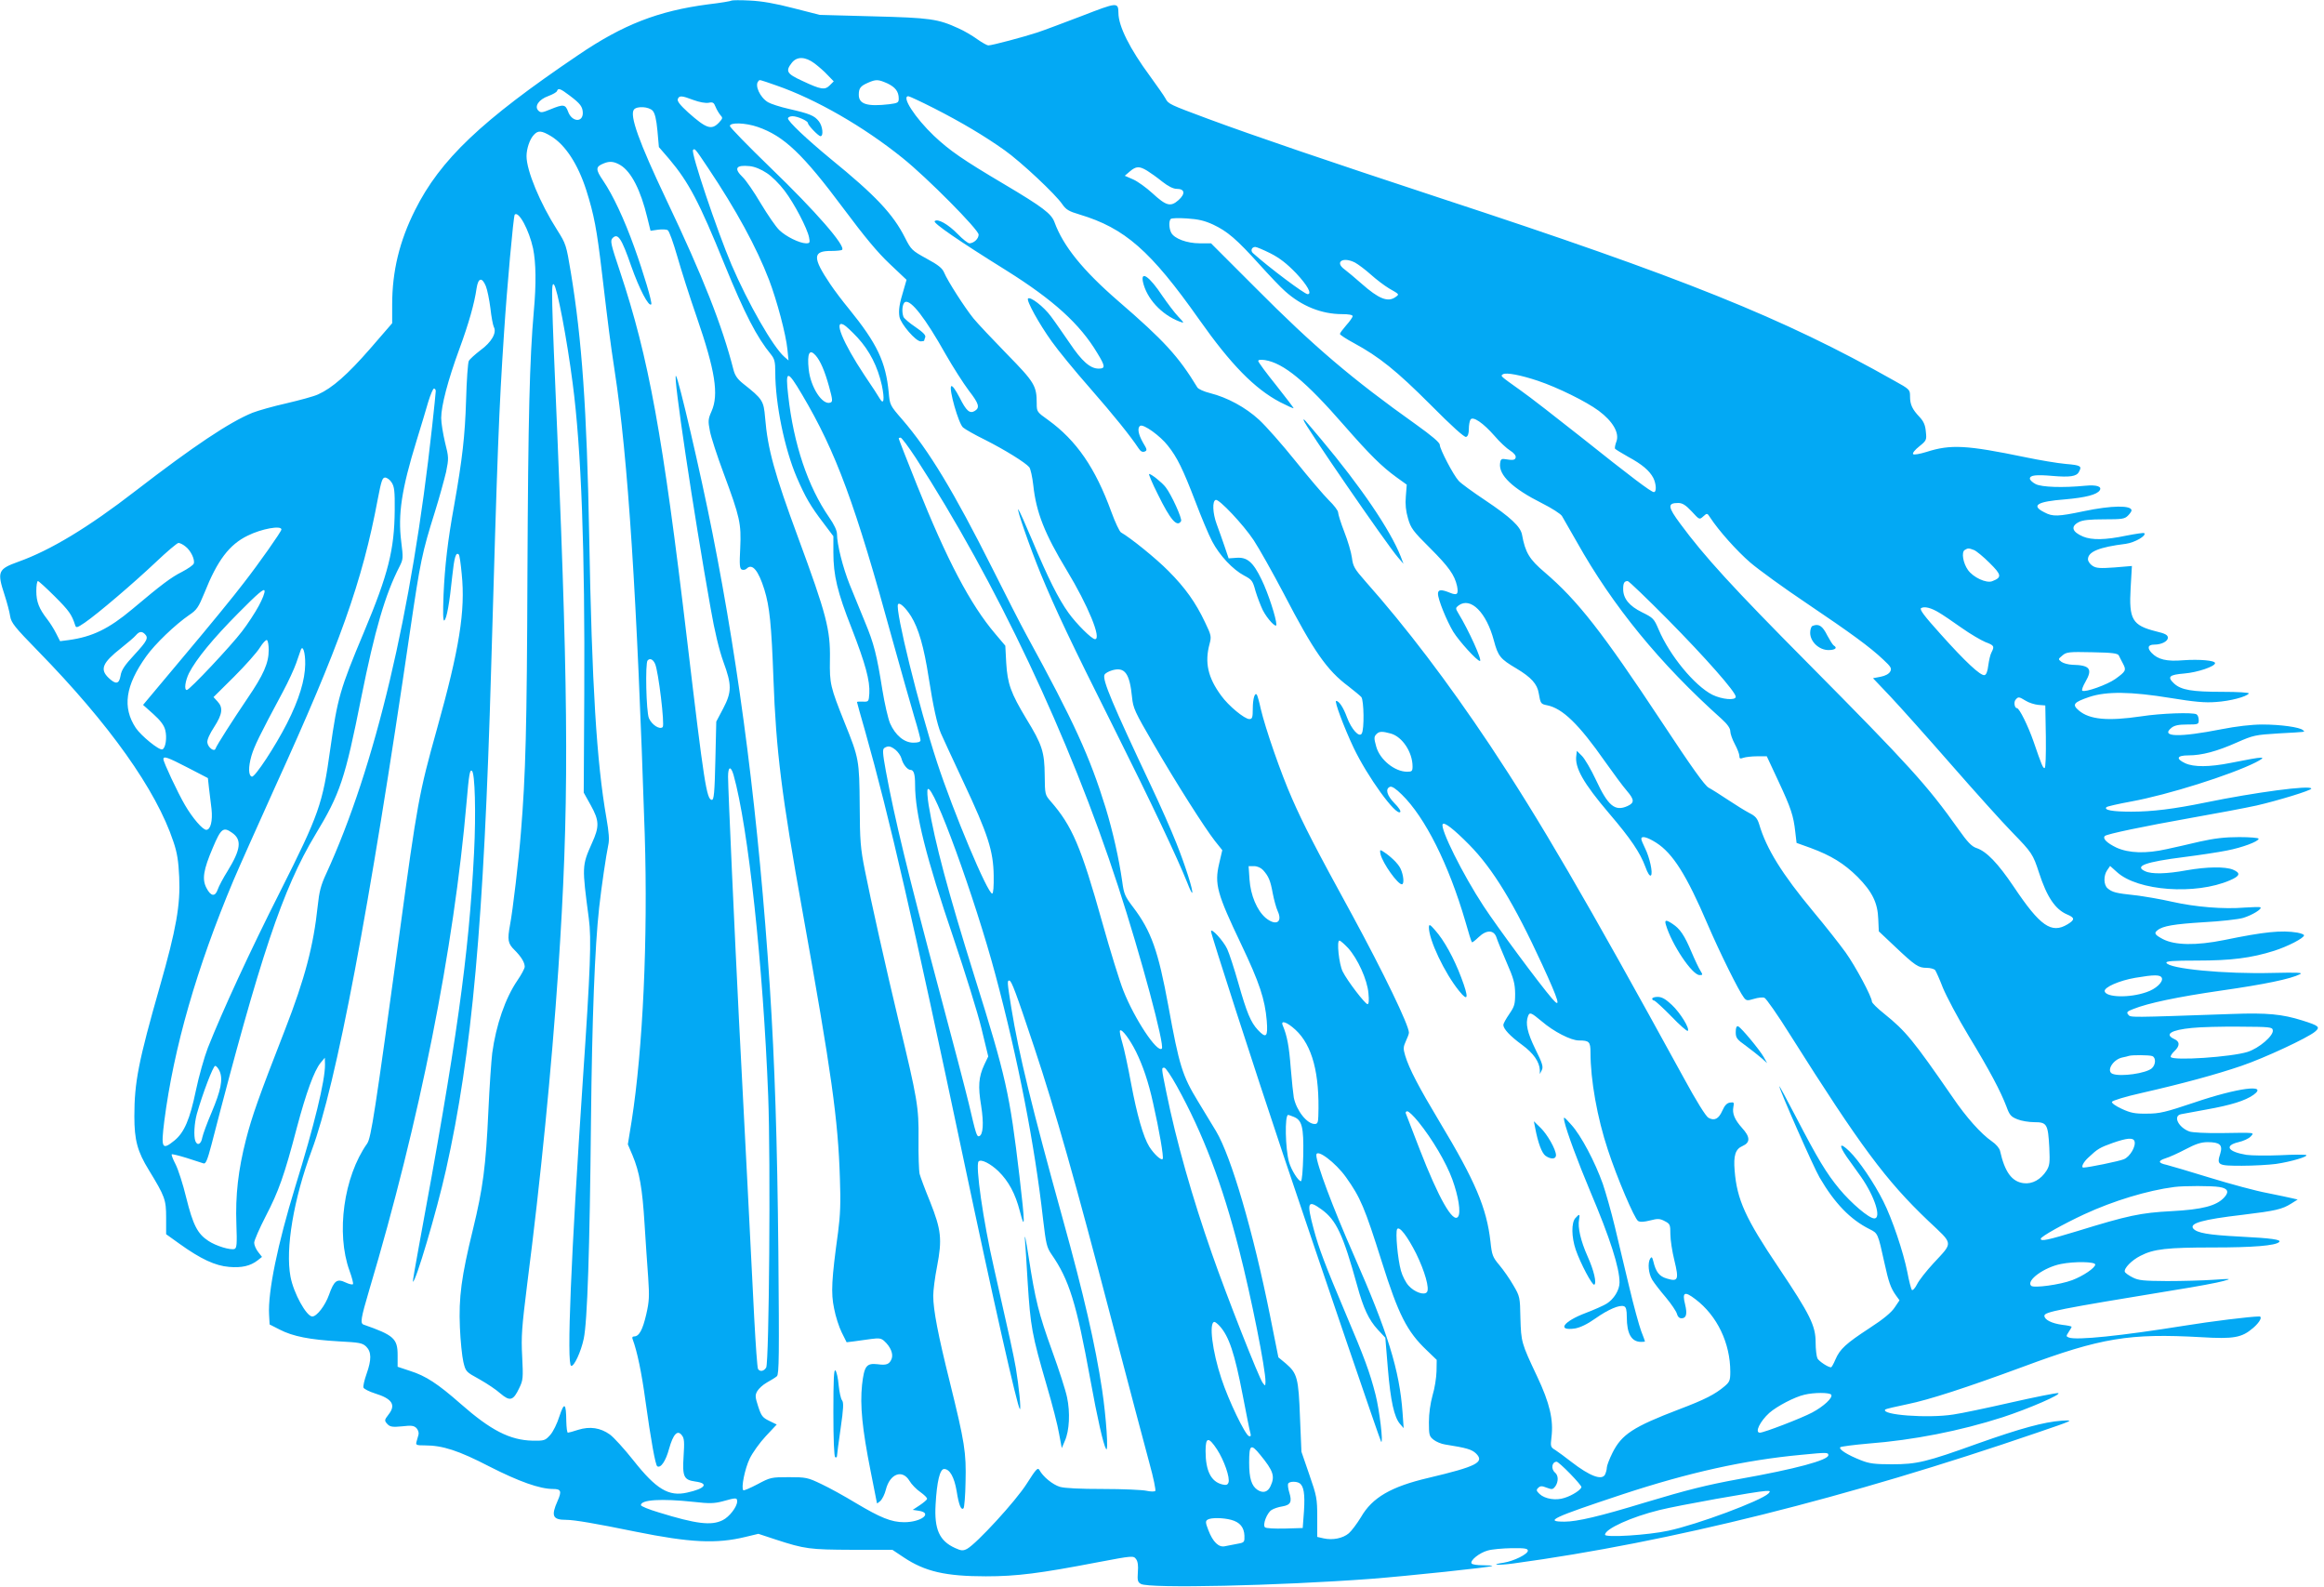 <?xml version="1.0" standalone="no"?>
<!DOCTYPE svg PUBLIC "-//W3C//DTD SVG 20010904//EN"
 "http://www.w3.org/TR/2001/REC-SVG-20010904/DTD/svg10.dtd">
<svg version="1.0" xmlns="http://www.w3.org/2000/svg"
 width="1280pt" height="874pt" viewBox="0 0 1280 874"
 preserveAspectRatio="xMidYMid meet">
<g transform="translate(0,874) scale(0.1,-0.1)"
fill="#03a9f4" stroke="none">
<path d="M4030 8737 c-3 -3 -61 -13 -130 -21 -274 -36 -468 -111 -715 -279
-534 -361 -760 -576 -899 -854 -86 -171 -126 -337 -126 -520 l0 -103 -122
-141 c-125 -143 -208 -216 -286 -251 -23 -11 -102 -32 -174 -49 -72 -16 -156
-40 -187 -52 -126 -51 -325 -184 -644 -430 -261 -202 -470 -328 -647 -391
-111 -40 -117 -54 -75 -182 14 -43 28 -96 31 -118 6 -36 24 -59 153 -191 393
-402 652 -766 746 -1050 21 -61 28 -108 32 -195 7 -154 -16 -286 -107 -604
-117 -410 -140 -525 -140 -714 0 -131 17 -194 80 -296 89 -146 95 -163 95
-262 l0 -91 74 -53 c117 -84 197 -121 273 -127 69 -6 117 5 157 36 l24 19 -21
27 c-12 15 -22 38 -22 51 0 13 29 79 64 147 70 135 102 223 171 487 52 195 95
312 130 356 l24 29 1 -37 c1 -89 -59 -335 -164 -674 -97 -316 -151 -579 -144
-704 l3 -54 55 -28 c73 -38 168 -56 325 -65 116 -6 131 -9 152 -29 29 -29 30
-71 2 -150 -12 -34 -20 -68 -17 -76 3 -7 32 -22 64 -32 94 -29 116 -63 74
-116 -24 -31 -24 -34 -4 -55 14 -13 28 -15 79 -10 51 6 65 4 79 -10 9 -10 14
-25 11 -36 -3 -10 -8 -28 -11 -39 -5 -18 -1 -20 46 -20 98 0 185 -28 357 -117
161 -82 276 -123 349 -123 44 0 49 -12 25 -66 -37 -83 -27 -104 47 -104 45 0
162 -20 382 -65 302 -61 446 -68 606 -29 l71 17 94 -31 c162 -53 189 -56 424
-57 l220 0 63 -42 c117 -78 231 -104 452 -104 170 0 297 16 619 78 190 36 194
36 208 17 10 -13 13 -36 10 -72 -3 -46 -1 -55 17 -65 45 -26 755 -10 1266 28
205 16 662 64 669 71 2 2 -21 4 -52 4 -31 0 -59 4 -62 10 -10 16 44 59 89 71
23 7 82 12 131 13 74 1 90 -2 90 -14 0 -19 -77 -57 -133 -66 -81 -12 -33 -16
55 -4 861 117 1840 362 2883 720 205 70 205 70 135 66 -97 -7 -226 -42 -460
-125 -286 -103 -337 -115 -475 -115 -95 0 -125 4 -170 22 -74 29 -125 61 -114
72 5 4 74 13 154 20 248 19 507 70 740 145 144 47 333 129 305 133 -11 1 -128
-22 -260 -52 -132 -30 -274 -60 -317 -66 -139 -22 -404 -2 -374 28 4 3 58 16
122 29 118 24 322 90 639 207 428 159 584 184 977 162 182 -11 225 -3 288 51
36 31 53 63 33 63 -47 0 -266 -27 -413 -51 -350 -56 -593 -81 -635 -65 -16 6
-16 8 -1 31 9 13 16 26 16 28 0 3 -24 8 -52 11 -58 8 -98 28 -98 50 0 21 75
36 715 141 121 19 243 42 270 50 48 13 47 14 -55 7 -58 -4 -172 -7 -255 -7
-129 1 -156 3 -189 20 -22 11 -41 25 -43 31 -6 19 38 64 86 88 73 38 147 46
401 46 219 0 343 10 363 30 14 13 -40 21 -217 30 -175 9 -235 20 -256 44 -23
29 50 50 273 76 181 22 216 30 267 62 l35 22 -30 7 c-16 4 -79 17 -138 29 -60
11 -201 49 -315 84 -114 35 -222 67 -239 71 -47 10 -49 22 -6 36 21 6 71 29
111 50 55 29 85 39 121 39 67 0 84 -15 70 -62 -21 -65 -14 -68 118 -68 65 0
150 5 188 10 83 12 180 41 167 49 -6 3 -70 3 -144 -1 -73 -3 -156 -2 -185 2
-103 17 -124 51 -44 70 27 6 57 20 67 31 21 23 31 22 -161 19 -86 -1 -162 3
-177 9 -61 23 -91 86 -45 95 12 2 76 14 141 26 134 24 211 48 257 80 86 62
-85 40 -326 -42 -158 -53 -190 -61 -260 -61 -67 -1 -90 4 -138 26 -35 16 -57
32 -55 39 3 7 74 29 164 49 228 52 411 102 549 149 129 44 364 154 405 188 31
26 23 33 -69 62 -111 35 -194 43 -386 36 -574 -20 -560 -20 -573 -4 -11 13 -7
18 27 31 82 33 244 67 486 102 238 34 382 64 433 90 18 9 -14 10 -151 7 -263
-7 -574 23 -585 56 -3 9 35 12 170 12 186 0 298 14 424 54 75 24 164 70 164
85 0 5 -17 11 -37 15 -87 14 -180 5 -403 -41 -154 -31 -271 -29 -337 5 -45 24
-51 33 -30 49 29 24 93 34 252 44 94 5 193 16 220 24 49 15 105 49 95 58 -3 3
-41 2 -85 -1 -117 -10 -274 3 -402 32 -61 14 -154 30 -206 36 -103 11 -123 16
-149 38 -22 19 -23 70 -2 100 l16 23 38 -34 c114 -104 433 -127 622 -45 56 24
61 40 16 59 -43 17 -142 16 -256 -4 -108 -20 -191 -22 -227 -5 -62 28 0 51
214 78 86 11 192 27 236 36 84 16 175 50 175 65 0 5 -48 9 -107 9 -80 0 -137
-7 -218 -25 -60 -14 -141 -33 -180 -41 -115 -26 -209 -23 -278 8 -52 25 -78
50 -64 64 10 11 218 54 471 99 142 25 306 56 365 69 117 27 301 83 301 93 0
21 -313 -21 -585 -77 -171 -35 -291 -50 -407 -50 -104 0 -152 9 -136 25 4 4
65 18 136 31 203 37 547 146 685 215 69 36 52 35 -135 -2 -120 -24 -206 -24
-253 -2 -53 25 -45 43 18 43 74 0 157 22 267 71 91 40 101 42 230 50 160 9
146 7 134 18 -16 16 -124 31 -223 31 -61 0 -144 -10 -226 -26 -233 -46 -338
-43 -275 8 16 13 39 18 86 18 61 0 64 1 64 24 0 14 -5 28 -12 32 -19 12 -196
6 -305 -11 -184 -27 -284 -18 -343 32 -39 33 -30 45 58 75 94 31 227 30 447
-6 129 -21 189 -27 250 -22 78 5 169 29 181 47 3 5 -58 9 -146 9 -167 0 -227
10 -266 46 -39 37 -27 48 57 55 73 6 169 39 169 57 0 15 -86 22 -174 16 -93
-8 -141 4 -176 41 -25 27 -20 45 15 45 40 0 75 18 75 38 0 15 -14 23 -65 35
-131 33 -150 65 -140 239 l7 121 -96 -8 c-81 -6 -101 -4 -121 9 -14 9 -25 25
-25 36 0 42 63 67 208 85 50 7 116 45 102 59 -3 3 -48 -4 -100 -14 -115 -24
-188 -25 -237 -5 -61 26 -70 56 -23 80 21 11 60 15 140 15 97 0 112 2 130 20
11 11 20 24 20 29 0 29 -109 28 -262 -4 -143 -30 -172 -31 -217 -7 -77 38 -43
60 114 72 113 10 175 26 190 50 13 21 -18 31 -80 25 -124 -12 -240 -8 -273 9
-18 9 -32 23 -32 30 0 19 33 23 125 15 95 -8 132 -3 145 22 18 32 11 37 -72
44 -46 4 -146 21 -223 37 -324 67 -411 72 -545 29 -36 -11 -68 -17 -73 -12 -5
5 10 24 33 42 41 33 42 36 37 82 -3 36 -12 56 -34 80 -41 43 -53 69 -53 114 0
37 -1 39 -88 87 -611 345 -1158 565 -2502 1006 -619 204 -1021 341 -1275 435
-215 80 -220 82 -236 113 -8 15 -47 70 -86 124 -110 149 -173 274 -173 347 -1
60 -6 59 -202 -17 -100 -38 -211 -80 -245 -91 -73 -24 -249 -71 -269 -71 -8 0
-36 16 -63 35 -26 19 -72 46 -102 59 -113 52 -156 58 -469 66 l-295 8 -145 37
c-100 26 -174 39 -240 42 -52 3 -97 2 -100 0z m456 -346 c21 -16 54 -44 72
-64 l34 -35 -22 -22 c-27 -27 -48 -24 -152 25 -85 39 -93 53 -57 99 28 36 74
35 125 -3z m-209 -122 c216 -75 478 -225 694 -399 135 -108 419 -395 419 -422
0 -23 -26 -47 -50 -48 -9 0 -38 23 -65 51 -54 55 -111 87 -127 71 -10 -10 132
-108 394 -271 260 -163 406 -295 502 -456 44 -72 45 -85 7 -85 -46 0 -92 40
-159 140 -36 52 -82 119 -104 148 -40 54 -113 110 -126 98 -10 -11 60 -138
131 -237 34 -48 128 -163 210 -256 132 -151 223 -264 268 -332 11 -17 21 -22
33 -18 15 6 15 11 -9 50 -26 46 -32 81 -15 92 18 11 110 -55 152 -109 52 -65
83 -129 153 -311 31 -82 72 -180 91 -216 41 -78 114 -156 177 -189 42 -22 47
-29 62 -85 10 -33 28 -80 40 -105 25 -49 75 -102 75 -80 0 34 -45 173 -81 247
-47 98 -80 126 -140 121 l-42 -3 -22 65 c-12 36 -32 91 -44 124 -22 60 -25
127 -5 133 18 6 152 -136 209 -222 29 -44 104 -177 166 -295 164 -316 238
-422 355 -509 32 -25 65 -52 72 -60 14 -18 17 -178 2 -201 -14 -23 -56 23 -81
89 -20 55 -44 91 -60 91 -11 0 43 -145 96 -257 76 -160 234 -378 257 -355 5 5
-8 25 -32 49 -41 42 -52 79 -24 90 10 4 33 -11 65 -43 128 -125 258 -384 350
-699 17 -61 33 -112 36 -114 2 -3 18 10 37 28 44 42 85 41 99 -4 5 -16 30 -77
55 -135 39 -89 46 -115 47 -172 0 -59 -4 -71 -32 -112 -18 -26 -33 -53 -33
-60 0 -22 36 -61 103 -110 63 -46 96 -94 98 -139 l0 -22 11 22 c9 18 3 38 -36
116 -44 90 -55 141 -40 181 9 24 17 20 76 -29 65 -56 160 -105 204 -105 57 0
64 -7 64 -66 0 -151 37 -360 96 -537 50 -153 146 -378 166 -391 12 -7 31 -6
67 3 42 11 54 10 80 -4 29 -15 31 -19 31 -72 0 -31 10 -96 22 -144 26 -107 21
-119 -42 -100 -41 12 -60 36 -74 95 -6 23 -9 27 -17 15 -15 -24 -10 -82 11
-117 11 -18 45 -62 75 -97 30 -36 57 -76 61 -90 4 -16 13 -25 25 -25 27 0 33
23 20 77 -17 67 -3 74 57 28 120 -91 192 -242 192 -400 0 -47 -4 -56 -31 -79
-53 -45 -110 -74 -250 -127 -254 -97 -317 -138 -368 -240 -17 -34 -31 -71 -31
-81 0 -11 -5 -28 -10 -39 -18 -33 -84 -8 -185 70 -33 26 -73 55 -88 65 -27 16
-28 20 -22 70 12 96 -9 188 -79 336 -87 184 -88 189 -92 322 -2 114 -3 119
-39 180 -20 35 -55 85 -77 111 -37 44 -41 55 -49 130 -21 185 -84 333 -279
657 -115 192 -169 294 -191 368 -11 37 -10 47 4 78 9 19 17 40 17 47 0 41
-141 332 -312 647 -200 365 -270 501 -332 643 -61 138 -146 383 -172 493 -8
38 -18 72 -21 77 -11 18 -23 -20 -23 -75 0 -50 -3 -58 -19 -58 -26 0 -114 72
-155 129 -73 99 -92 182 -64 285 11 41 9 48 -25 119 -51 108 -109 190 -202
283 -67 68 -208 182 -261 212 -8 5 -32 55 -53 113 -88 242 -192 393 -348 506
-62 44 -63 46 -63 91 0 97 -12 117 -164 272 -78 80 -161 168 -184 196 -48 59
-143 207 -162 253 -10 24 -32 42 -97 77 -80 44 -85 49 -118 114 -66 131 -162
233 -410 435 -132 109 -235 206 -235 223 0 6 11 12 25 12 28 0 85 -26 85 -38
0 -12 58 -72 69 -72 18 0 12 56 -9 82 -24 31 -50 42 -164 68 -49 11 -101 28
-116 37 -44 26 -75 94 -53 116 8 9 -1 11 100 -24z m610 12 c44 -21 63 -45 63
-84 0 -22 -5 -25 -52 -31 -121 -14 -168 0 -168 52 0 36 9 48 50 66 45 20 57
19 107 -3z m-1750 -67 c60 -45 72 -62 73 -96 0 -55 -61 -49 -81 7 -15 41 -26
42 -97 13 -46 -19 -54 -20 -67 -7 -23 23 2 61 55 80 24 9 46 21 48 28 6 18 19
13 69 -25z m683 -25 c33 -12 66 -18 83 -15 23 5 29 1 38 -22 6 -15 18 -35 26
-45 15 -16 14 -19 -7 -42 -41 -43 -69 -34 -170 56 -44 40 -61 62 -57 73 8 21
21 20 87 -5z m1324 -45 c151 -77 279 -153 390 -232 90 -64 281 -243 317 -297
20 -29 36 -39 94 -56 250 -75 392 -199 660 -579 174 -247 305 -381 446 -455
39 -20 72 -35 74 -33 1 1 -42 58 -96 126 -55 68 -99 128 -99 134 0 7 14 8 37
5 103 -17 223 -115 438 -362 140 -160 206 -225 286 -283 l57 -41 -5 -64 c-4
-44 0 -82 12 -122 15 -53 27 -70 121 -163 104 -104 135 -148 149 -209 9 -46 1
-54 -40 -37 -47 19 -65 18 -65 -6 0 -31 47 -147 84 -209 33 -53 131 -161 147
-161 15 0 -61 168 -119 263 -16 27 -16 29 2 43 66 48 153 -39 194 -194 23 -86
35 -101 125 -154 80 -48 114 -85 122 -136 10 -57 11 -59 46 -66 85 -17 175
-104 319 -310 46 -65 100 -138 121 -162 41 -48 42 -65 3 -83 -69 -31 -107 0
-174 144 -27 58 -62 117 -77 132 l-28 28 -3 -25 c-10 -67 38 -152 181 -320
118 -138 170 -215 199 -293 13 -37 25 -54 31 -48 12 12 -7 99 -33 151 -11 22
-20 44 -20 50 0 19 33 10 82 -21 92 -59 167 -178 283 -449 67 -156 172 -368
200 -404 13 -17 19 -18 55 -7 23 7 49 10 58 6 9 -3 73 -94 141 -203 389 -616
527 -802 762 -1026 140 -132 138 -114 28 -233 -38 -41 -79 -93 -90 -115 -11
-22 -24 -36 -29 -32 -4 5 -16 50 -25 99 -22 110 -83 292 -132 389 -51 102
-134 224 -187 276 -54 52 -61 36 -14 -32 18 -25 53 -74 78 -109 76 -109 114
-229 73 -229 -29 0 -127 84 -192 162 -72 87 -119 165 -240 398 -50 96 -91 172
-91 168 0 -18 187 -443 222 -503 83 -142 169 -231 275 -284 46 -23 46 -22 82
-186 23 -105 34 -137 62 -177 l21 -29 -27 -40 c-18 -27 -62 -64 -138 -113
-130 -85 -163 -115 -188 -173 -10 -24 -21 -43 -24 -43 -17 0 -66 33 -75 49 -5
11 -10 50 -10 88 0 92 -30 153 -203 411 -184 273 -230 375 -243 535 -7 84 4
119 44 136 43 19 42 50 -3 99 -41 46 -55 79 -48 116 5 25 3 27 -18 24 -17 -2
-30 -15 -43 -45 -20 -45 -43 -57 -76 -39 -14 7 -67 92 -137 221 -541 987 -794
1421 -1066 1830 -236 353 -460 648 -688 905 -59 67 -67 81 -73 129 -4 30 -23
94 -42 142 -19 49 -34 97 -34 107 0 10 -23 40 -51 67 -28 28 -110 124 -183
215 -73 91 -163 193 -201 228 -75 69 -175 123 -270 147 -33 8 -64 22 -70 31
-104 171 -182 257 -437 477 -195 169 -302 302 -350 433 -17 47 -64 83 -278
210 -228 135 -300 185 -386 266 -104 99 -181 218 -141 218 6 0 70 -30 141 -66z
m-1549 -14 c12 -14 20 -46 26 -110 l8 -90 57 -66 c107 -127 165 -236 304 -579
112 -274 178 -402 257 -498 19 -24 23 -40 23 -97 0 -174 51 -421 118 -578 48
-111 76 -159 147 -252 l55 -73 0 -89 c0 -127 22 -219 101 -419 76 -196 101
-288 97 -358 -3 -45 -4 -46 -35 -45 -18 1 -33 0 -33 -2 0 -2 20 -75 45 -161
135 -478 265 -1046 540 -2348 163 -773 298 -1372 312 -1385 8 -7 -5 124 -22
226 -15 83 -28 144 -120 549 -60 261 -104 570 -85 589 14 14 65 -12 109 -54
56 -55 93 -123 118 -220 29 -114 29 -71 -2 192 -54 456 -73 544 -247 1098
-147 470 -219 740 -253 945 -7 44 -10 84 -5 89 30 31 260 -601 373 -1024 124
-463 216 -935 262 -1345 16 -135 20 -154 46 -192 98 -141 138 -271 214 -689
39 -215 72 -360 87 -384 14 -23 1 174 -22 327 -37 246 -101 524 -216 938 -171
618 -242 907 -284 1165 -23 143 -23 150 -11 150 12 0 36 -64 138 -370 116
-349 224 -730 424 -1495 94 -357 188 -715 210 -794 22 -79 36 -148 32 -152 -4
-4 -26 -4 -48 1 -22 5 -129 10 -239 10 -125 0 -214 4 -239 12 -39 12 -92 55
-112 92 -9 16 -18 7 -70 -75 -60 -95 -276 -330 -329 -359 -22 -11 -31 -11 -66
5 -86 39 -115 103 -107 239 7 128 24 196 47 196 31 0 56 -45 69 -122 12 -77
25 -108 38 -94 4 4 10 70 11 145 4 163 -4 215 -87 551 -64 257 -91 396 -91
474 0 28 9 101 21 161 29 151 23 202 -38 356 -28 68 -54 138 -58 154 -4 17 -7
103 -6 191 2 177 -6 221 -109 649 -67 279 -157 681 -186 830 -25 124 -28 165
-29 360 -2 250 -4 259 -83 455 -79 198 -83 214 -81 348 3 164 -19 248 -175
671 -130 352 -168 488 -182 661 -8 93 -13 102 -122 188 -30 24 -44 44 -52 75
-62 243 -169 515 -369 935 -152 320 -205 468 -179 499 17 20 82 16 103 -7z
m578 -89 c145 -50 249 -149 474 -451 115 -154 186 -240 253 -303 l93 -88 -15
-52 c-25 -81 -30 -116 -24 -152 8 -40 90 -135 117 -135 10 0 19 2 19 4 0 2 3
11 6 19 4 11 -13 28 -54 56 -33 22 -62 47 -66 56 -11 31 -6 75 10 82 32 12
110 -88 223 -289 40 -70 97 -159 127 -199 56 -72 62 -94 33 -112 -28 -17 -47
0 -84 74 -22 42 -40 68 -46 62 -14 -14 40 -205 65 -227 11 -10 66 -41 121 -68
109 -55 222 -125 244 -151 7 -9 17 -54 22 -99 16 -150 63 -268 184 -468 117
-193 194 -380 156 -380 -18 0 -103 85 -146 145 -56 78 -113 192 -200 400 -37
88 -71 164 -76 169 -14 15 62 -205 123 -354 82 -198 161 -366 406 -855 204
-408 346 -708 402 -848 12 -32 24 -56 26 -54 8 7 -38 152 -87 274 -28 71 -89
209 -136 308 -218 462 -271 589 -260 618 3 9 23 20 44 26 68 19 95 -17 108
-149 6 -60 15 -80 117 -255 128 -221 283 -464 340 -537 l40 -50 -17 -73 c-27
-114 -12 -166 121 -445 101 -212 131 -303 141 -422 7 -89 -3 -99 -49 -50 -39
42 -61 94 -107 256 -23 81 -51 167 -62 190 -21 45 -89 119 -89 97 0 -17 237
-750 398 -1231 217 -646 534 -1575 539 -1580 13 -12 -9 174 -31 260 -32 125
-62 205 -164 445 -114 270 -148 359 -177 468 -39 146 -33 162 43 107 82 -59
119 -138 197 -420 34 -125 64 -189 114 -243 l41 -44 14 -170 c15 -180 35 -268
67 -305 l20 -23 -6 85 c-17 235 -81 442 -270 871 -114 259 -205 501 -205 548
0 38 106 -41 164 -123 79 -111 102 -165 197 -466 91 -289 138 -383 248 -487
l54 -52 -1 -63 c-1 -35 -10 -94 -22 -133 -12 -44 -20 -99 -20 -147 0 -71 2
-78 26 -97 14 -11 42 -23 63 -26 120 -19 147 -27 171 -50 48 -48 3 -71 -263
-134 -205 -48 -309 -108 -371 -216 -22 -36 -52 -76 -67 -89 -33 -28 -89 -39
-139 -28 l-35 8 0 109 c0 103 -3 117 -44 235 l-43 125 -8 190 c-8 216 -15 242
-78 296 l-41 34 -46 230 c-93 463 -214 876 -297 1015 -25 41 -70 116 -100 165
-86 141 -103 196 -163 525 -56 304 -94 412 -194 544 -45 59 -51 73 -60 141
-18 126 -51 273 -91 405 -88 284 -174 473 -435 950 -32 58 -117 225 -190 371
-211 420 -349 649 -495 818 -68 78 -69 81 -75 148 -16 170 -64 271 -220 463
-34 41 -80 102 -102 135 -99 147 -98 184 6 183 29 0 55 3 59 6 21 21 -145 212
-395 453 -123 119 -223 222 -223 229 0 21 86 18 153 -5z m-1138 -51 c79 -48
148 -154 194 -297 43 -136 58 -215 86 -452 38 -321 45 -375 70 -541 74 -480
123 -1240 166 -2555 18 -574 -10 -1182 -72 -1578 l-21 -129 26 -61 c38 -91 54
-181 66 -377 6 -96 15 -229 20 -295 7 -105 6 -131 -11 -205 -20 -85 -39 -120
-67 -120 -9 0 -12 -6 -7 -17 24 -64 49 -182 70 -338 30 -216 55 -354 65 -360
19 -12 47 29 65 96 23 82 47 107 71 74 13 -16 14 -38 9 -115 -7 -113 1 -130
65 -139 76 -10 55 -39 -46 -61 -101 -23 -170 19 -295 177 -50 63 -108 127
-130 143 -52 37 -109 46 -174 26 -27 -9 -53 -16 -57 -16 -5 0 -8 28 -9 63 -1
101 -11 109 -38 27 -12 -39 -35 -86 -51 -103 -27 -30 -32 -32 -97 -31 -125 3
-230 57 -396 203 -125 110 -192 154 -278 181 l-69 23 0 64 c0 91 -21 110 -187
168 -20 7 -16 33 31 192 277 928 466 1877 536 2688 13 152 18 178 29 170 17
-10 23 -232 12 -450 -29 -572 -95 -1040 -305 -2175 -19 -102 -33 -186 -32
-188 13 -12 131 386 182 614 144 642 209 1364 249 2759 35 1215 43 1429 71
1850 16 249 52 647 59 653 22 22 79 -85 101 -186 16 -79 18 -194 4 -347 -23
-265 -31 -577 -35 -1440 -3 -863 -10 -1111 -36 -1430 -11 -143 -45 -432 -60
-509 -15 -82 -12 -102 25 -138 36 -36 56 -68 56 -92 0 -9 -18 -43 -40 -75 -67
-98 -118 -246 -139 -401 -5 -41 -15 -183 -21 -315 -14 -309 -30 -429 -85 -655
-64 -261 -79 -375 -72 -540 3 -74 12 -160 19 -190 13 -54 14 -55 87 -95 41
-23 94 -58 117 -79 53 -45 71 -40 104 30 21 43 22 55 16 174 -6 111 -2 160 28
401 74 577 133 1174 171 1729 59 882 58 1429 -5 2939 -34 794 -35 850 -19 834
18 -18 72 -302 103 -543 48 -364 68 -925 64 -1715 l-3 -540 39 -70 c47 -85 48
-117 6 -209 -55 -124 -55 -127 -17 -414 15 -112 9 -275 -33 -892 -65 -966 -90
-1566 -64 -1572 16 -4 54 78 69 149 20 93 33 488 40 1203 6 559 21 956 45
1172 13 118 39 291 50 343 7 29 4 70 -10 150 -54 309 -80 729 -95 1560 -13
694 -40 1075 -101 1445 -25 151 -27 157 -75 233 -94 147 -169 327 -169 407 0
41 18 95 41 118 23 25 42 23 94 -8z m865 -175 c154 -230 267 -437 336 -617 43
-113 93 -300 101 -383 l6 -60 -23 20 c-63 55 -200 295 -291 507 -80 188 -225
619 -212 632 10 10 10 10 83 -99z m-482 15 c59 -36 111 -138 147 -288 l18 -73
41 6 c23 3 47 2 54 -3 8 -5 31 -70 52 -143 21 -74 69 -225 108 -337 101 -293
122 -425 81 -517 -19 -43 -20 -53 -9 -109 6 -33 40 -137 75 -231 91 -245 98
-278 92 -413 -5 -94 -3 -114 9 -119 9 -3 20 -1 27 6 30 30 64 -10 97 -116 29
-94 39 -193 50 -493 14 -390 45 -642 161 -1285 159 -885 195 -1139 205 -1465
5 -133 2 -203 -10 -295 -36 -261 -40 -336 -22 -421 8 -43 27 -102 42 -132 l27
-54 41 5 c22 3 65 9 94 13 44 6 56 4 73 -12 34 -31 50 -70 40 -97 -12 -30 -28
-37 -77 -30 -62 7 -74 -9 -86 -113 -12 -113 1 -244 47 -475 19 -95 35 -175 35
-177 0 -3 9 3 19 12 10 10 24 37 30 62 22 88 91 114 130 49 11 -19 38 -47 60
-62 22 -16 39 -32 37 -38 -1 -5 -20 -21 -41 -35 l-38 -25 33 -5 c80 -12 14
-63 -80 -63 -71 0 -131 25 -267 106 -61 37 -146 84 -189 104 -75 36 -84 38
-179 38 -97 0 -102 -1 -173 -39 -40 -21 -75 -36 -78 -33 -13 13 8 117 35 174
16 33 56 89 89 124 l60 64 -41 20 c-37 18 -44 27 -61 79 -17 53 -18 62 -5 85
8 14 32 36 54 48 22 12 46 27 54 34 12 11 13 116 8 683 -6 616 -20 1044 -47
1461 -61 925 -164 1734 -316 2500 -65 330 -187 852 -201 865 -18 16 97 -753
191 -1280 22 -127 47 -230 70 -294 47 -128 47 -166 -1 -258 l-38 -72 -5 -215
c-4 -176 -8 -216 -19 -216 -29 0 -43 91 -136 875 -135 1140 -212 1560 -370
2034 -52 155 -55 170 -41 185 29 29 49 0 102 -153 46 -130 97 -227 111 -212 7
7 -42 172 -94 316 -56 156 -118 287 -171 365 -43 63 -42 77 3 95 33 14 58 11
93 -10z m805 -43 c27 -17 71 -61 98 -97 54 -71 125 -207 135 -257 6 -30 4 -33
-17 -33 -36 1 -110 37 -147 73 -19 18 -64 84 -102 147 -37 63 -82 128 -99 144
-51 49 -38 69 39 61 28 -3 63 -18 93 -38z m2095 13 c18 -11 56 -38 83 -60 33
-26 61 -40 80 -40 45 0 49 -27 10 -62 -44 -39 -68 -32 -145 39 -33 30 -80 64
-105 75 l-46 20 28 24 c34 29 52 30 95 4z m364 -297 c78 -37 128 -79 256 -221
55 -61 118 -127 139 -145 92 -83 202 -127 315 -127 36 0 58 -4 58 -11 0 -6
-16 -29 -35 -50 -19 -22 -35 -43 -35 -48 0 -5 35 -28 78 -51 138 -75 233 -151
420 -338 120 -121 188 -182 197 -178 10 3 15 19 15 43 0 21 4 44 9 52 13 21
70 -18 133 -90 28 -33 67 -69 85 -80 21 -13 33 -28 31 -38 -3 -15 -14 -17 -63
-9 -15 2 -21 -3 -23 -24 -8 -65 69 -138 230 -219 54 -27 104 -59 111 -71 8
-13 44 -77 82 -143 198 -353 456 -669 798 -975 31 -28 47 -51 47 -67 0 -13 11
-45 25 -71 14 -26 25 -55 25 -65 0 -15 4 -17 23 -10 12 4 46 8 75 8 l53 0 64
-137 c70 -150 83 -190 93 -280 l7 -60 78 -28 c113 -42 183 -85 258 -159 81
-82 111 -143 114 -233 l3 -67 88 -83 c112 -106 130 -118 175 -118 20 0 41 -6
47 -12 5 -7 25 -51 43 -98 19 -46 82 -166 142 -265 117 -193 175 -303 208
-389 17 -47 25 -56 60 -70 21 -9 64 -16 94 -16 69 0 75 -11 82 -139 4 -85 2
-100 -16 -129 -31 -48 -78 -74 -125 -68 -65 8 -104 61 -130 177 -3 15 -22 38
-46 54 -59 41 -140 131 -216 243 -217 314 -257 363 -376 459 -38 30 -68 60
-68 67 0 26 -90 194 -145 271 -31 43 -111 145 -178 225 -172 207 -258 345
-298 481 -10 32 -21 45 -53 61 -23 12 -75 44 -117 72 -42 28 -91 59 -108 68
-22 12 -92 110 -257 360 -330 499 -465 671 -646 826 -85 72 -107 109 -125 207
-8 45 -64 97 -203 190 -69 46 -135 94 -146 107 -29 31 -104 175 -104 198 0 13
-44 50 -132 113 -349 248 -562 429 -880 749 l-248 248 -62 0 c-71 0 -140 26
-157 58 -13 24 -14 65 -3 76 4 5 44 6 89 3 63 -4 97 -12 145 -34z m315 -158
c51 -26 90 -56 142 -110 62 -66 89 -115 63 -115 -17 0 -213 147 -301 226 -15
13 -7 34 13 34 7 0 45 -16 83 -35z m466 -51 c18 -10 57 -39 87 -66 30 -27 75
-61 100 -76 59 -34 58 -32 36 -48 -42 -30 -92 -10 -187 74 -35 31 -77 66 -93
78 -57 41 -10 72 57 38z m-4787 -130 c8 -20 19 -74 25 -121 5 -47 14 -94 19
-104 17 -31 -12 -83 -74 -128 -30 -23 -59 -49 -64 -59 -5 -9 -12 -107 -15
-217 -6 -193 -20 -321 -66 -580 -35 -192 -51 -333 -58 -488 -4 -104 -3 -148 4
-144 13 8 29 96 44 245 11 103 20 134 36 118 4 -3 11 -52 16 -107 21 -203 -13
-413 -137 -856 -98 -350 -108 -405 -205 -1119 -136 -992 -157 -1131 -179
-1162 -129 -182 -172 -494 -97 -700 13 -36 22 -69 19 -74 -3 -4 -21 0 -40 9
-48 23 -64 11 -92 -68 -21 -59 -67 -119 -92 -119 -32 0 -103 128 -120 219 -29
154 17 427 117 696 135 363 317 1323 543 2870 55 373 64 419 135 645 25 80 52
179 62 221 15 75 15 80 -6 163 -11 47 -21 107 -21 134 0 67 37 208 99 377 53
144 84 254 96 338 9 58 30 62 51 11z m2047 -283 c67 -73 111 -160 134 -263 16
-77 11 -111 -11 -74 -6 11 -44 70 -85 130 -119 179 -172 309 -113 277 11 -6
44 -37 75 -70z m-231 -98 c27 -31 50 -85 74 -171 20 -73 21 -84 8 -89 -44 -17
-110 85 -120 184 -9 87 4 114 38 76z m3978 -140 c110 -37 266 -114 335 -165
78 -58 115 -122 98 -169 -7 -18 -10 -35 -8 -40 3 -4 36 -24 73 -45 76 -41 117
-76 138 -116 16 -32 19 -78 3 -78 -15 0 -125 83 -401 303 -134 106 -283 222
-333 257 -115 82 -112 79 -97 89 18 11 99 -5 192 -36z m-4053 -75 c188 -317
294 -605 498 -1350 48 -172 102 -364 121 -427 19 -62 34 -120 34 -127 0 -10
-13 -14 -40 -14 -50 0 -99 41 -128 107 -11 27 -30 109 -42 183 -31 194 -46
255 -97 377 -24 59 -62 151 -83 203 -38 95 -70 222 -70 279 0 19 -16 53 -44
93 -116 168 -195 401 -225 672 -16 140 -5 141 76 4z m-2017 18 c0 -7 -9 -95
-20 -195 -112 -1027 -314 -1876 -584 -2464 -29 -62 -38 -99 -46 -175 -23 -219
-70 -399 -180 -682 -147 -377 -182 -477 -215 -605 -43 -168 -59 -307 -53 -468
4 -108 2 -130 -10 -135 -22 -8 -102 16 -144 44 -60 39 -85 88 -122 237 -18 75
-45 158 -59 185 -14 27 -24 52 -21 55 3 2 40 -7 82 -20 42 -14 84 -27 93 -30
12 -4 21 17 44 104 268 1037 392 1407 571 1705 138 228 164 307 254 758 74
368 131 566 211 721 20 40 20 47 9 135 -19 152 2 290 84 556 24 79 54 176 65
216 12 39 26 72 31 72 6 0 10 -6 10 -14z m2644 -368 c441 -680 848 -1541 1114
-2358 127 -389 258 -878 241 -895 -26 -24 -150 163 -212 320 -20 50 -72 218
-116 375 -117 418 -166 532 -285 668 -30 35 -31 37 -32 141 -1 130 -14 170
-101 312 -86 143 -104 193 -111 309 l-5 94 -55 65 c-138 162 -267 408 -431
818 -56 139 -101 255 -101 258 0 3 5 5 10 5 6 0 44 -51 84 -112z m-2887 -135
c15 -23 18 -48 17 -153 -2 -218 -35 -350 -169 -670 -133 -317 -146 -363 -186
-645 -42 -303 -61 -358 -276 -785 -167 -330 -317 -656 -398 -860 -20 -52 -50
-158 -66 -235 -33 -159 -64 -231 -117 -275 -70 -57 -76 -45 -57 107 52 403
178 842 381 1325 31 73 135 305 230 516 356 781 480 1130 565 1585 19 99 25
117 40 117 10 0 27 -12 36 -27z m7160 -159 c43 -47 43 -47 64 -28 21 19 22 19
38 -6 47 -72 146 -183 221 -248 47 -40 186 -141 310 -224 246 -166 349 -241
423 -311 42 -39 47 -48 38 -65 -7 -13 -27 -24 -53 -29 l-42 -8 95 -100 c52
-55 203 -224 335 -375 132 -151 284 -320 338 -375 107 -110 113 -119 146 -220
44 -136 90 -203 155 -231 43 -18 44 -29 3 -54 -89 -54 -151 -11 -297 207 -87
129 -150 195 -206 213 -26 9 -49 33 -99 104 -171 241 -271 351 -826 911 -418
421 -573 591 -705 770 -70 94 -72 115 -12 115 23 0 41 -11 74 -46z m-7767
-100 c0 -11 -126 -190 -208 -295 -49 -65 -194 -242 -322 -394 l-232 -277 56
-50 c39 -35 59 -61 66 -88 11 -42 2 -101 -16 -107 -18 -6 -116 74 -146 118
-75 113 -58 233 57 394 48 68 161 176 237 228 42 28 51 42 84 122 71 179 137
266 238 315 76 38 186 58 186 34z m-528 -94 c29 -22 53 -73 45 -94 -4 -9 -32
-28 -64 -45 -60 -30 -112 -69 -276 -207 -128 -107 -218 -151 -349 -169 l-47
-6 -22 43 c-12 24 -34 59 -49 78 -45 58 -60 96 -60 155 0 30 4 55 9 55 4 0 47
-39 94 -86 77 -77 92 -98 111 -157 5 -16 10 -15 53 14 74 51 268 217 390 332
62 59 119 107 126 107 8 0 26 -9 39 -20z m9850 -19 c13 -5 52 -37 86 -71 67
-66 69 -80 14 -101 -32 -12 -104 21 -133 62 -27 38 -37 98 -18 110 18 11 22
11 51 0z m-1686 -383 c209 -212 374 -399 374 -425 0 -22 -76 -15 -129 11 -98
50 -235 216 -296 360 -25 59 -30 64 -91 94 -71 35 -104 76 -104 128 0 33 6 44
25 44 6 0 106 -96 221 -212z m-7761 75 c-20 -37 -61 -100 -92 -140 -59 -78
-289 -323 -304 -323 -16 0 -9 50 12 93 40 78 133 191 273 332 105 106 140 136
143 122 3 -10 -12 -47 -32 -84z m3593 -57 c41 -66 71 -169 97 -338 25 -160 46
-255 67 -306 6 -15 62 -135 124 -268 136 -289 165 -380 167 -516 1 -59 -2 -98
-8 -99 -24 -4 -214 448 -304 723 -101 308 -232 841 -215 870 8 13 41 -17 72
-66z m5662 20 c19 -11 74 -48 123 -83 48 -34 108 -69 132 -79 48 -18 51 -23
34 -56 -7 -12 -14 -44 -18 -72 -4 -34 -11 -52 -21 -54 -22 -4 -105 73 -241
225 -92 102 -118 137 -108 144 18 11 55 2 99 -25z m-9882 -118 c21 -21 13 -37
-58 -114 -54 -58 -71 -84 -76 -115 -8 -47 -26 -50 -66 -12 -49 47 -34 83 69
164 35 28 72 59 81 70 19 22 33 24 50 7z m682 -88 c0 -72 -29 -137 -117 -266
-81 -120 -169 -257 -176 -277 -7 -20 -42 7 -45 34 -2 15 13 48 38 86 45 70 50
106 18 140 l-22 24 113 112 c62 62 126 134 142 160 16 26 34 45 39 42 6 -3 10
-28 10 -55z m201 -78 c-1 -87 -34 -195 -100 -325 -64 -126 -178 -300 -194
-294 -19 6 -20 52 -2 115 16 53 41 106 174 354 29 54 61 124 72 155 11 32 22
64 25 72 11 33 26 -11 25 -77z m9989 48 c4 -8 14 -29 23 -45 19 -36 16 -42
-42 -84 -45 -32 -166 -75 -182 -65 -5 3 3 25 17 49 41 71 25 92 -72 94 -22 1
-49 8 -60 16 -19 15 -19 15 5 35 22 19 35 21 164 18 112 -2 141 -6 147 -18z
m-8062 -46 c18 -38 54 -336 42 -348 -16 -16 -60 12 -76 49 -15 36 -21 305 -7
318 13 14 30 6 41 -19z m7549 -203 c17 -11 49 -21 70 -23 l38 -3 3 -172 c1
-102 -1 -173 -7 -173 -9 0 -15 13 -61 147 -30 86 -78 183 -91 183 -13 0 -19
33 -8 46 15 18 18 18 56 -5z m-3496 -181 c63 -18 119 -103 119 -181 0 -26 -4
-29 -30 -29 -68 0 -150 66 -170 138 -13 47 -13 55 2 70 15 15 32 15 79 2z
m-2728 -90 c13 -11 28 -32 32 -47 8 -32 33 -63 50 -63 18 0 25 -24 25 -81 0
-160 60 -400 213 -849 62 -184 131 -405 152 -491 l38 -157 -22 -46 c-31 -67
-35 -118 -17 -226 15 -96 11 -160 -11 -167 -13 -5 -18 12 -57 179 -14 59 -88
343 -165 630 -173 649 -242 933 -292 1202 -18 99 -19 120 -8 127 21 13 34 11
62 -11z m-3898 -98 l110 -57 6 -55 c4 -30 10 -82 14 -115 7 -65 -5 -115 -29
-115 -20 0 -77 67 -117 136 -40 68 -119 237 -119 253 0 19 23 11 135 -47z
m3005 -39 c81 -287 163 -1050 191 -1768 14 -355 5 -1464 -11 -1496 -12 -21
-35 -25 -45 -8 -4 5 -13 132 -21 282 -16 327 -56 1106 -84 1642 -23 458 -60
1269 -60 1338 0 56 15 61 30 10z m4052 -385 c130 -132 247 -323 402 -660 92
-200 106 -247 55 -188 -71 82 -304 397 -378 510 -115 175 -240 427 -225 451 8
14 61 -27 146 -113z m-6814 66 c55 -38 49 -91 -24 -210 -24 -38 -49 -85 -55
-103 -14 -41 -38 -38 -62 9 -25 48 -17 99 35 221 45 107 58 117 106 83z m5679
-206 c30 -34 40 -56 53 -128 7 -36 19 -80 27 -97 29 -63 -10 -84 -66 -38 -48
41 -83 125 -89 211 l-5 74 30 0 c18 0 38 -9 50 -22z m468 -429 c53 -59 106
-175 112 -249 4 -41 2 -60 -5 -60 -13 0 -112 129 -137 180 -20 40 -34 170 -18
170 6 0 27 -19 48 -41z m4482 -165 c8 -22 -33 -61 -85 -78 -94 -33 -223 -29
-230 5 -4 22 81 59 168 74 106 18 139 18 147 -1z m-4772 -285 c93 -86 134
-241 126 -476 -1 -35 -5 -43 -20 -43 -42 0 -100 73 -115 145 -3 17 -11 90 -17
164 -9 119 -20 177 -44 234 -13 31 23 19 70 -24z m5383 -2 c6 -30 -76 -100
-139 -120 -89 -28 -410 -50 -423 -28 -3 4 6 19 19 31 32 30 32 54 0 68 -56 26
-17 50 98 61 45 5 163 8 262 7 166 -1 180 -2 183 -19z m-6261 -119 c38 -78 68
-165 94 -283 34 -149 59 -297 53 -307 -7 -12 -48 26 -74 67 -33 53 -68 176
-100 347 -17 92 -39 195 -49 227 -10 33 -16 63 -12 66 10 10 54 -49 88 -117z
m5597 -24 c21 -8 20 -47 -2 -67 -31 -28 -171 -48 -216 -31 -37 14 0 78 52 90
15 3 32 7 37 9 18 6 113 5 129 -1z m-10644 -84 c19 -45 6 -106 -44 -225 -25
-58 -48 -121 -52 -140 -6 -36 -27 -47 -38 -19 -10 27 -6 97 8 149 32 113 90
265 101 265 7 0 18 -14 25 -30z m5272 -82 c143 -258 250 -538 343 -902 66
-257 146 -658 145 -726 -1 -24 -1 -24 -15 -6 -21 27 -200 482 -279 709 -109
311 -197 620 -252 891 -28 138 -28 136 -11 136 7 0 38 -46 69 -102z m1330
-196 c77 -95 154 -226 187 -317 34 -94 48 -182 32 -205 -27 -40 -107 100 -212
371 -39 101 -73 190 -76 197 -3 6 1 12 8 12 8 0 35 -26 61 -58z m-688 28 c47
-18 57 -55 54 -213 -2 -82 -7 -142 -13 -142 -14 0 -53 62 -65 104 -21 73 -25
261 -5 261 2 0 15 -4 29 -10z m4632 -134 c10 -27 -24 -86 -58 -100 -26 -11
-197 -46 -223 -46 -15 0 -1 30 28 56 51 48 62 54 134 80 78 27 111 30 119 10z
m467 -253 c48 -7 56 -27 27 -58 -43 -46 -120 -66 -290 -75 -171 -9 -240 -24
-519 -110 -162 -49 -201 -58 -201 -42 0 12 126 82 240 135 160 74 348 131 495
150 52 7 208 7 248 0z m-4423 -367 c47 -96 75 -193 59 -212 -15 -19 -69 0
-101 36 -15 16 -34 53 -42 82 -18 65 -31 211 -21 229 12 19 56 -38 105 -135z
m3740 -60 c0 -18 -66 -63 -127 -86 -66 -25 -212 -45 -226 -31 -29 29 72 102
164 120 75 15 189 13 189 -3z m-4823 -338 c52 -57 83 -150 128 -384 19 -98 37
-190 41 -203 5 -18 4 -23 -7 -20 -21 7 -112 195 -152 317 -50 150 -70 312 -38
312 4 0 17 -10 28 -22z m3369 -379 c10 -16 -41 -64 -105 -98 -58 -31 -266
-111 -288 -111 -30 0 1 63 52 109 42 37 140 88 193 100 53 13 140 13 148 0z
m-3383 -301 c39 -60 73 -157 63 -183 -5 -13 -13 -15 -34 -10 -62 15 -92 75
-92 184 0 78 16 80 63 9z m238 -30 c73 -89 82 -118 57 -172 -15 -33 -41 -41
-72 -21 -33 22 -46 64 -46 150 0 100 9 107 61 43z m3129 -2 c0 -27 -180 -76
-490 -131 -181 -33 -288 -60 -521 -130 -249 -76 -373 -105 -442 -105 -115 0
-65 23 318 150 367 121 674 189 985 218 143 14 150 14 150 -2z m-1423 -101
c35 -36 63 -69 63 -74 0 -14 -50 -47 -93 -60 -47 -16 -108 -6 -137 21 -18 17
-20 23 -8 34 11 11 20 12 47 1 29 -11 34 -10 47 7 18 26 18 60 -1 76 -24 20
-18 60 9 60 5 0 38 -29 73 -65z m-1490 -53 c24 -15 31 -60 25 -153 l-7 -94
-99 -3 c-55 -1 -103 1 -109 7 -14 14 11 79 36 95 12 8 39 17 60 20 46 8 54 25
38 77 -7 22 -9 44 -6 49 7 12 45 13 62 2z m2583 -57 c-41 -40 -391 -171 -552
-205 -109 -24 -348 -39 -348 -22 0 32 145 98 300 136 105 26 529 102 585 105
26 1 27 -1 15 -14z m-5680 -44 c0 -29 -43 -85 -80 -103 -62 -31 -145 -21 -352
43 -54 16 -98 34 -98 40 0 30 112 37 290 18 88 -10 114 -9 160 3 75 21 80 21
80 -1z m2721 -101 c48 -13 71 -41 73 -87 1 -36 0 -38 -39 -45 -22 -4 -52 -10
-67 -13 -35 -9 -68 23 -93 89 -16 41 -16 49 -4 57 19 12 85 11 130 -1z"/>
<path d="M6377 6018 c69 -141 106 -184 128 -148 8 12 -54 148 -85 187 -21 27
-79 73 -91 73 -4 0 17 -51 48 -112z"/>
<path d="M7604 4034 c13 -50 94 -164 117 -164 14 0 10 49 -7 86 -14 30 -60 73
-103 99 -11 6 -12 2 -7 -21z"/>
<path d="M7870 3634 c-1 -69 87 -254 167 -352 50 -62 54 -39 11 75 -40 106
-94 204 -142 258 -30 35 -35 37 -36 19z"/>
<path d="M8616 2565 c13 -58 75 -225 143 -387 109 -257 161 -420 161 -501 0
-41 -31 -92 -72 -117 -18 -11 -70 -34 -115 -51 -124 -47 -160 -100 -58 -85 28
5 67 23 112 55 71 50 134 77 158 67 11 -4 15 -21 15 -59 0 -93 26 -137 79
-137 12 0 21 1 21 3 0 1 -9 27 -21 57 -11 30 -41 138 -65 240 -24 102 -61 253
-80 335 -20 83 -50 188 -66 235 -43 121 -120 267 -173 325 -43 48 -45 49 -39
20z"/>
<path d="M8455 2530 c16 -85 37 -140 57 -155 30 -21 58 -19 58 3 0 31 -48 116
-86 152 l-36 35 7 -35z"/>
<path d="M8677 2032 c-23 -25 -22 -105 2 -175 26 -75 91 -198 102 -192 14 9
-2 78 -37 156 -38 85 -55 160 -47 202 6 32 2 34 -20 9z"/>
<path d="M6295 7188 c20 -92 102 -181 202 -219 27 -10 27 -9 -8 28 -20 21 -59
73 -88 115 -69 104 -119 140 -106 76z"/>
<path d="M7180 6426 c0 -19 458 -685 520 -756 l30 -35 -15 40 c-58 147 -220
385 -438 645 -101 120 -97 115 -97 106z"/>
<path d="M9175 3648 c32 -109 145 -278 186 -278 18 0 18 2 5 23 -8 12 -31 60
-50 105 -39 92 -63 127 -104 154 -36 24 -45 23 -37 -4z"/>
<path d="M9100 3240 c0 -5 4 -10 10 -10 5 0 48 -39 95 -87 46 -48 87 -84 91
-80 12 12 -41 99 -88 143 -34 32 -55 44 -78 44 -16 0 -30 -4 -30 -10z"/>
<path d="M9560 3056 c0 -32 6 -40 58 -77 31 -23 70 -54 86 -68 l29 -26 -19 34
c-25 43 -125 163 -141 169 -9 2 -13 -8 -13 -32z"/>
<path d="M5645 1915 c3 -38 10 -144 15 -235 16 -248 23 -288 105 -570 30 -102
61 -221 68 -265 l15 -80 17 40 c25 56 30 156 12 240 -8 39 -45 153 -82 255
-74 205 -93 280 -130 521 -14 90 -23 133 -20 94z"/>
<path d="M4590 963 c0 -151 4 -244 10 -248 6 -3 10 0 10 7 0 7 9 76 20 152 16
110 17 142 8 154 -7 8 -15 46 -19 84 -3 38 -11 74 -18 81 -8 8 -11 -49 -11
-230z"/>
<path d="M9983 5293 c-7 -2 -13 -20 -13 -38 0 -49 49 -95 101 -95 37 0 51 12
29 25 -6 4 -21 28 -35 54 -27 55 -48 68 -82 54z"/>
</g>
</svg>
